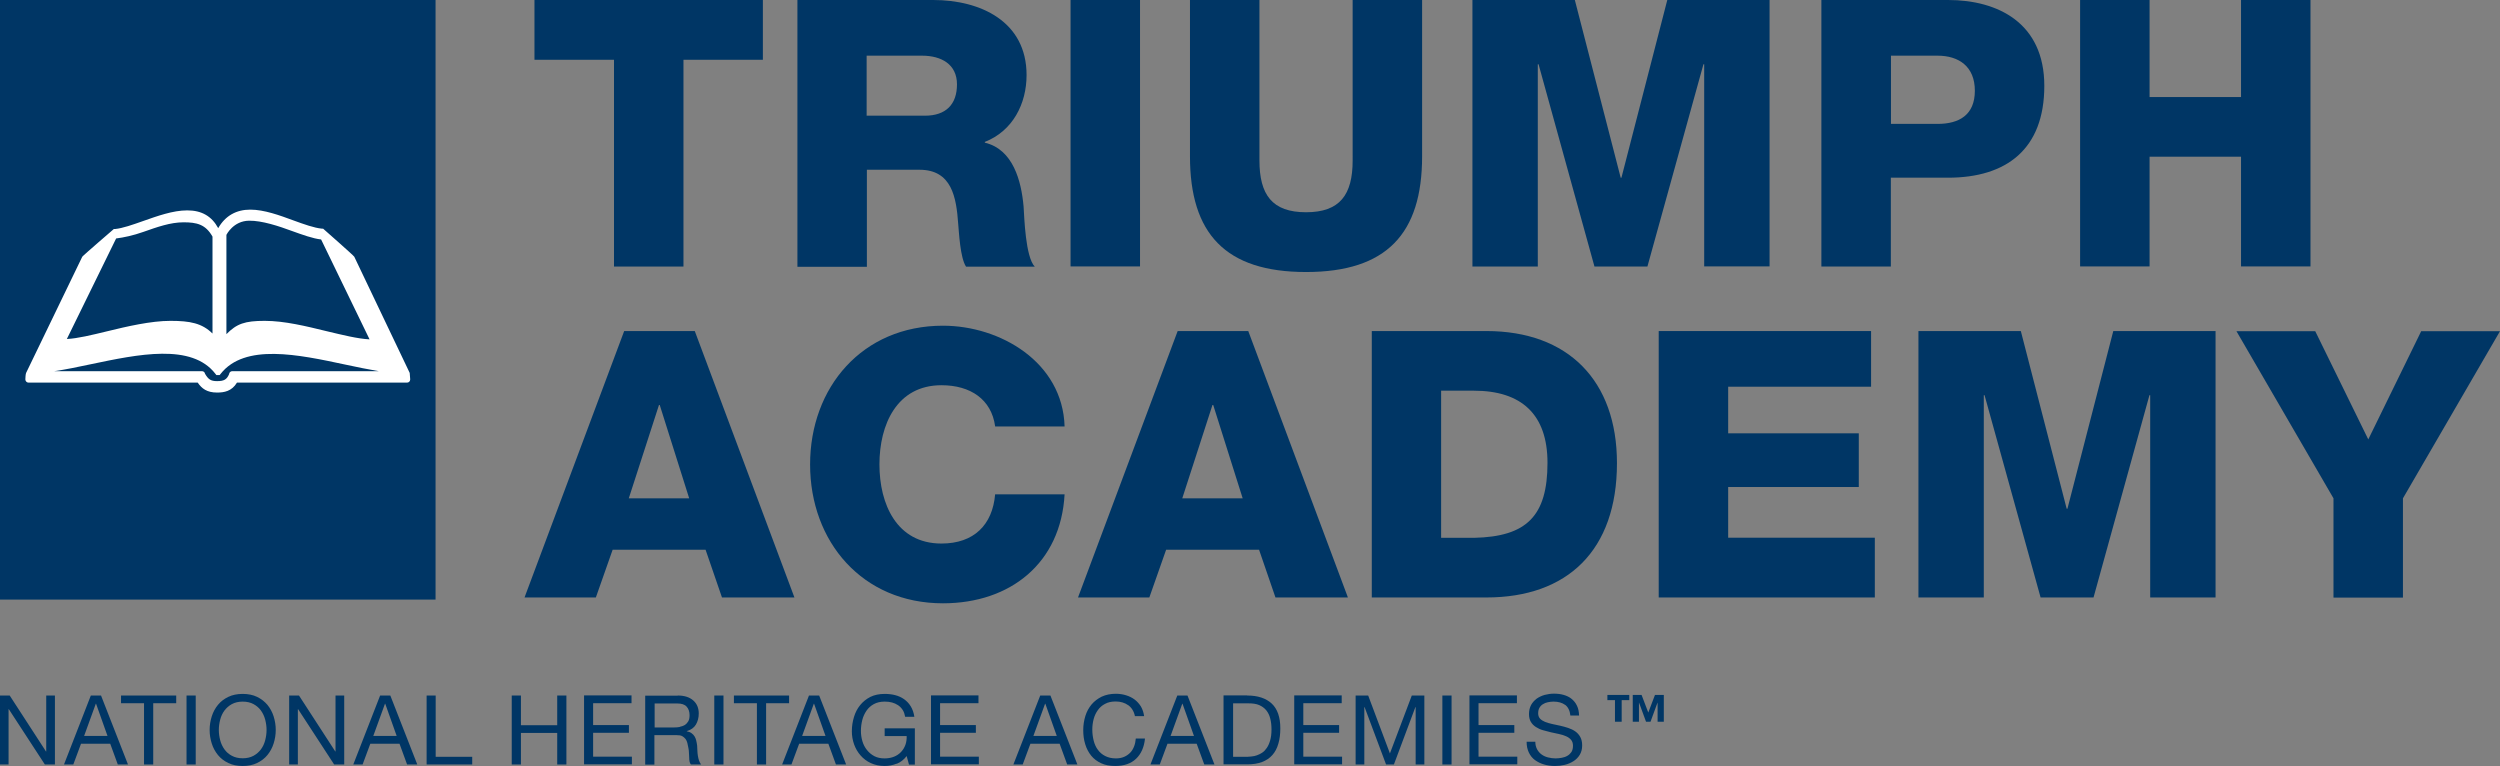 <?xml version="1.0" encoding="UTF-8"?><svg id="Layer_1" xmlns="http://www.w3.org/2000/svg" width="201.18" height="61.64" viewBox="0 0 201.18 61.64"><rect x="0" y="0" width="201.18" height="61.64" fill="#808080" stroke="none"/><defs><style>.cls-1{fill:#fff;}.cls-2{fill:#003665;}</style></defs><rect class="cls-2" width="35.05" height="48.25"/><path class="cls-1" d="M18.69,29.87c-.12,0-.23.09-.25.21v.02c-.19.44-.41.57-.97.57-.52,0-.71-.15-.97-.59h0c-.02-.13-.13-.21-.25-.21H4.37c.9-.13,1.9-.34,2.94-.56,3.81-.8,8.12-1.71,10.03.78l.07.09h.27l.07-.09c1.95-2.48,6.25-1.56,10.04-.75.94.2,1.85.39,2.69.53h-11.79ZM9.34,19.19c.63-.08,1.38-.24,2.2-.53,1.11-.39,2.17-.77,3.23-.77s1.77.16,2.33,1.15v7.8c-.84-.83-1.8-1.02-3.38-1.02s-3.51.45-5.14.85c-1.2.29-2.34.57-3.2.61l3.96-8.08ZM20.05,17.76c1.04-.01,2.37.43,3.45.83.83.3,1.69.61,2.34.68l3.9,8.04c-.96-.05-2.16-.35-3.42-.65-1.68-.41-3.42-.84-5.02-.84s-2.25.23-3.08,1.07v-7.99s.55-1.13,1.83-1.14ZM32.97,30.01l-4.46-9.35c-.04-.09-2.51-2.26-2.51-2.26h-.1c-.62-.06-1.43-.35-2.28-.66-1.11-.41-2.36-.87-3.48-.87s-2.01.49-2.58,1.49c-.52-.96-1.33-1.43-2.49-1.43s-2.42.46-3.56.86c-.85.3-1.64.58-2.25.64h-.1s-2.5,2.15-2.54,2.23l-4.52,9.35c-.04.08-.06.42-.06.52,0,.14.11.26.25.26h13.62c.33.48.74.8,1.56.8.56,0,1.18-.1,1.6-.8h13.69c.14,0,.25-.11.25-.26"/><path class="cls-2" d="M61.4,4.81h-6.4v16.64h-5.59V4.81h-6.4V0h18.38v4.81Z"/><path class="cls-2" d="M64.17,0h10.93c3.78,0,7.51,1.71,7.51,6.04,0,2.31-1.11,4.5-3.36,5.38v.06c2.28.54,2.94,3.09,3.12,5.14.06.9.15,4.05.9,4.84h-5.53c-.48-.72-.57-2.82-.63-3.42-.15-2.16-.51-4.38-3.12-4.38h-4.23v7.81h-5.59V0ZM69.75,9.31h4.68c1.68,0,2.58-.9,2.58-2.52s-1.26-2.31-2.82-2.31h-4.45v4.84Z"/><path class="cls-2" d="M86.15,0h5.59v21.44h-5.59V0Z"/><path class="cls-2" d="M114.44,12.58c0,6.22-2.85,9.31-9.34,9.31s-9.34-3.09-9.34-9.31V0h5.59v12.91c0,2.76,1.02,4.17,3.75,4.17s3.75-1.41,3.75-4.17V0h5.59v12.58Z"/><path class="cls-2" d="M118.5,0h8.23l3.69,14.3h.06L134.17,0h8.23v21.44h-5.26V5.17h-.06l-4.51,16.28h-4.26l-4.5-16.28h-.06v16.28h-5.26V0Z"/><path class="cls-2" d="M146.58,0h10.18c3.99,0,7.75,1.83,7.75,6.91s-3.03,7.39-7.75,7.39h-4.6v7.15h-5.59V0ZM152.17,9.97h3.75c1.74,0,3-.72,3-2.67s-1.29-2.82-3-2.82h-3.75v5.5Z"/><path class="cls-2" d="M167.39,0h5.59v7.81h7.36V0h5.59v21.44h-5.59v-8.83h-7.36v8.83h-5.59V0Z"/><path class="cls-2" d="M50.23,26.64h5.68l8.02,21.44h-5.83l-1.32-3.84h-7.48l-1.35,3.84h-5.74l8.02-21.44ZM50.59,40.1h4.87l-2.37-7.51h-.06l-2.43,7.51Z"/><path class="cls-2" d="M80.08,34.3c-.3-2.16-1.98-3.3-4.32-3.3-3.6,0-4.99,3.18-4.99,6.37s1.38,6.37,4.99,6.37c2.61,0,4.11-1.5,4.32-3.96h5.59c-.3,5.53-4.36,8.77-9.79,8.77-6.49,0-10.69-4.96-10.69-11.17s4.2-11.17,10.69-11.17c4.62,0,9.64,2.94,9.79,8.11h-5.59Z"/><path class="cls-2" d="M94.77,26.64h5.68l8.02,21.44h-5.83l-1.32-3.84h-7.48l-1.35,3.84h-5.74l8.02-21.44ZM95.13,40.1h4.87l-2.37-7.51h-.06l-2.43,7.51Z"/><path class="cls-2" d="M110.39,26.64h9.22c6.58,0,10.51,3.99,10.51,10.63,0,7.03-3.99,10.81-10.51,10.81h-9.22v-21.44ZM115.97,43.28h2.64c4.23-.09,5.92-1.74,5.92-6.04,0-3.9-2.1-5.8-5.92-5.8h-2.64v11.83Z"/><path class="cls-2" d="M133.48,26.64h17.09v4.48h-11.5v3.75h10.51v4.32h-10.51v4.08h11.8v4.81h-17.39v-21.44Z"/><path class="cls-2" d="M154.39,26.64h8.23l3.69,14.3h.06l3.69-14.3h8.23v21.44h-5.26v-16.28h-.06l-4.5,16.28h-4.26l-4.51-16.28h-.06v16.28h-5.26v-21.44Z"/><path class="cls-2" d="M193.37,40.1v7.99h-5.59v-7.99l-7.81-13.45h6.34l4.27,8.71,4.26-8.71h6.34l-7.81,13.45Z"/><path class="cls-2" d="M130.5,56.34v1.74h-.54v-1.74h-.61v-.42h1.76v.42h-.61ZM133.39,58.08v-1.53h-.01l-.56,1.53h-.36l-.56-1.53h-.01v1.53h-.5v-2.16h.71l.54,1.42.54-1.42h.71v2.16h-.5Z"/><path class="cls-2" d="M.78,55.97l2.92,4.5h.02v-4.5h.7v5.55h-.81l-2.9-4.45h-.02v4.45h-.7v-5.55h.78Z"/><path class="cls-2" d="M8.13,55.97l2.17,5.55h-.82l-.61-1.67h-2.35l-.62,1.67h-.75l2.16-5.55h.82ZM8.65,59.22l-.92-2.59h-.02l-.94,2.59h1.88Z"/><path class="cls-2" d="M9.74,56.59v-.62h4.44v.62h-1.85v4.93h-.74v-4.93h-1.85Z"/><path class="cls-2" d="M15.75,55.97v5.55h-.74v-5.55h.74Z"/><path class="cls-2" d="M17.04,57.65c.11-.35.28-.66.5-.93.22-.27.5-.48.83-.64.33-.16.72-.24,1.16-.24s.83.08,1.16.24c.33.16.61.38.83.64.22.27.39.58.5.93.11.35.17.71.17,1.09s-.06.74-.17,1.09c-.11.35-.28.66-.5.93-.22.27-.5.48-.83.64-.33.16-.72.24-1.16.24s-.83-.08-1.16-.24-.61-.37-.83-.64-.39-.58-.5-.93c-.11-.35-.17-.71-.17-1.09s.06-.74.17-1.09ZM17.72,59.57c.07.27.19.52.34.73.16.22.35.39.6.52.24.13.53.2.87.2s.63-.07.87-.2c.24-.13.44-.31.6-.52.16-.22.27-.46.34-.73.07-.27.11-.55.11-.83s-.04-.56-.11-.83c-.07-.27-.19-.52-.34-.73-.16-.22-.36-.39-.6-.52-.24-.13-.53-.2-.87-.2s-.63.07-.87.2c-.24.13-.44.31-.6.52-.16.22-.27.46-.34.73s-.11.55-.11.83.04.56.11.83Z"/><path class="cls-2" d="M24.06,55.97l2.92,4.5h.02v-4.5h.7v5.55h-.81l-2.9-4.45h-.02v4.45h-.7v-5.55h.78Z"/><path class="cls-2" d="M31.41,55.97l2.17,5.55h-.82l-.61-1.67h-2.35l-.62,1.67h-.75l2.16-5.55h.82ZM31.92,59.22l-.92-2.59h-.02l-.94,2.59h1.88Z"/><path class="cls-2" d="M35.06,55.97v4.93h2.94v.62h-3.67v-5.55h.74Z"/><path class="cls-2" d="M41.92,55.97v2.39h2.92v-2.39h.74v5.55h-.74v-2.54h-2.92v2.54h-.74v-5.55h.74Z"/><path class="cls-2" d="M50.82,55.97v.62h-3.09v1.76h2.88v.62h-2.88v1.92h3.12v.62h-3.85v-5.55h3.83Z"/><path class="cls-2" d="M54.54,55.97c.53,0,.94.13,1.24.39.3.26.45.61.45,1.06,0,.34-.08.63-.23.89-.15.25-.4.43-.73.52v.02c.16.03.29.08.39.16.1.07.18.16.24.26.06.1.1.21.13.34.03.12.05.25.07.39.01.13.02.27.02.41,0,.14.02.28.04.41.02.13.05.26.09.38.04.12.1.23.17.32h-.82c-.05-.06-.09-.13-.11-.23s-.03-.21-.03-.33c0-.12-.01-.25-.02-.39,0-.14-.02-.28-.05-.41-.02-.13-.05-.26-.08-.38s-.08-.23-.15-.32c-.07-.09-.16-.16-.26-.22s-.25-.08-.44-.08h-1.8v2.37h-.74v-5.55h2.61ZM54.7,58.49c.16-.03.29-.08.41-.15.12-.08.21-.18.28-.3s.1-.29.1-.49c0-.28-.08-.51-.23-.68-.16-.18-.41-.26-.75-.26h-1.83v1.93h1.54c.17,0,.33-.01.49-.04Z"/><path class="cls-2" d="M58.22,55.97v5.55h-.74v-5.55h.74Z"/><path class="cls-2" d="M59.06,56.59v-.62h4.44v.62h-1.85v4.93h-.74v-4.93h-1.85Z"/><path class="cls-2" d="M65.92,55.97l2.17,5.55h-.82l-.61-1.67h-2.35l-.62,1.67h-.75l2.16-5.55h.82ZM66.43,59.22l-.92-2.59h-.02l-.94,2.59h1.88Z"/><path class="cls-2" d="M72.16,61.45c-.32.13-.64.19-.97.19-.41,0-.78-.08-1.11-.23s-.6-.36-.83-.62c-.23-.26-.4-.56-.52-.89-.12-.34-.18-.69-.18-1.05,0-.4.06-.79.17-1.15.11-.37.28-.69.5-.96.22-.27.49-.49.82-.66.33-.16.71-.24,1.15-.24.3,0,.58.03.85.1.27.07.51.18.72.33.21.15.39.34.53.57s.24.51.29.84h-.74c-.04-.21-.1-.4-.2-.55-.1-.15-.22-.28-.37-.38s-.31-.17-.49-.22c-.18-.05-.38-.07-.59-.07-.34,0-.63.07-.87.2s-.44.31-.59.53c-.15.22-.27.47-.34.75-.07.28-.11.57-.11.87s.04.57.12.84c.08.27.2.5.37.71.16.2.36.37.59.49s.51.18.82.18c.29,0,.55-.05.77-.14.22-.09.41-.22.56-.38s.27-.35.35-.57c.08-.22.11-.46.1-.71h-1.77v-.62h2.43v2.92h-.47l-.19-.69c-.22.29-.49.5-.81.63Z"/><path class="cls-2" d="M78.74,55.97v.62h-3.09v1.76h2.88v.62h-2.88v1.92h3.12v.62h-3.85v-5.55h3.83Z"/><path class="cls-2" d="M84.53,55.97l2.17,5.55h-.82l-.61-1.67h-2.35l-.62,1.67h-.75l2.16-5.55h.82ZM85.04,59.22l-.92-2.59h-.02l-.94,2.59h1.88Z"/><path class="cls-2" d="M90.79,56.75c-.28-.2-.62-.3-1.01-.3-.33,0-.62.06-.85.19-.24.12-.43.29-.58.5s-.27.45-.34.72c-.07.27-.11.55-.11.84,0,.32.04.62.11.9.07.28.18.53.34.74.15.21.35.38.59.5s.52.19.86.19c.24,0,.46-.04.65-.12.19-.08.35-.19.49-.33.14-.14.24-.31.32-.51.08-.2.12-.41.14-.64h.74c-.07.7-.31,1.24-.72,1.63-.41.39-.97.58-1.68.58-.43,0-.81-.07-1.13-.22-.32-.15-.59-.35-.8-.61-.21-.26-.37-.56-.48-.92-.11-.35-.16-.73-.16-1.13s.06-.78.17-1.14.28-.66.5-.93c.22-.26.5-.47.82-.63.33-.15.71-.23,1.13-.23.29,0,.56.04.82.12s.49.19.69.34c.2.15.37.34.51.56.13.23.22.49.26.78h-.74c-.08-.39-.27-.69-.55-.89Z"/><path class="cls-2" d="M95.56,55.97l2.17,5.55h-.82l-.61-1.67h-2.35l-.62,1.67h-.75l2.16-5.55h.82ZM96.08,59.22l-.92-2.59h-.02l-.94,2.59h1.88Z"/><path class="cls-2" d="M100.37,55.97c.85,0,1.51.22,1.97.65s.69,1.1.69,1.99c0,.47-.05.88-.16,1.24-.1.36-.26.66-.48.91-.22.25-.49.43-.83.56s-.74.19-1.2.19h-1.9v-5.55h1.9ZM100.44,60.89c.08,0,.19,0,.31-.02.12-.01.26-.04.4-.09.14-.05.28-.12.42-.21.14-.09.26-.22.37-.38s.2-.36.27-.6.11-.53.11-.87-.03-.63-.1-.89c-.06-.26-.17-.48-.32-.67-.15-.18-.34-.32-.57-.42-.23-.1-.52-.14-.86-.14h-1.24v4.3h1.23Z"/><path class="cls-2" d="M107.97,55.97v.62h-3.09v1.76h2.88v.62h-2.88v1.92h3.12v.62h-3.85v-5.55h3.83Z"/><path class="cls-2" d="M110.1,55.97l1.75,4.66,1.76-4.66h1.01v5.55h-.7v-4.62h-.02l-1.73,4.62h-.63l-1.73-4.62h-.02v4.62h-.7v-5.55h1.01Z"/><path class="cls-2" d="M116.81,55.97v5.55h-.74v-5.55h.74Z"/><path class="cls-2" d="M122.07,55.97v.62h-3.09v1.76h2.88v.62h-2.88v1.92h3.12v.62h-3.85v-5.55h3.83Z"/><path class="cls-2" d="M125.96,56.73c-.25-.18-.56-.27-.94-.27-.16,0-.31.02-.46.05-.15.03-.28.08-.4.16-.12.07-.21.17-.28.29s-.1.27-.1.45c0,.17.05.31.15.42s.24.19.4.26.36.12.57.17c.21.04.43.09.65.14.22.05.44.11.65.18.21.07.4.16.57.28.17.12.3.27.4.45.1.18.15.41.15.68,0,.3-.07.55-.2.76-.13.21-.3.38-.51.51s-.44.23-.7.29c-.26.06-.51.09-.77.09-.31,0-.61-.04-.88-.12-.28-.08-.52-.2-.73-.35s-.38-.36-.5-.61c-.12-.25-.18-.54-.18-.87h.7c0,.23.05.43.14.6s.21.31.36.42c.15.11.32.19.52.24.2.05.4.08.61.08.17,0,.33-.02.5-.05.17-.03.32-.08.45-.16.13-.07.24-.18.33-.31.08-.13.12-.3.12-.5,0-.19-.05-.35-.15-.47-.1-.12-.24-.22-.4-.29s-.36-.14-.57-.18c-.21-.05-.43-.09-.65-.14-.22-.05-.44-.11-.65-.17-.21-.06-.4-.15-.57-.26-.17-.11-.3-.24-.4-.41-.1-.17-.15-.38-.15-.63,0-.28.06-.52.17-.73.11-.2.27-.37.45-.51.19-.13.4-.23.64-.3.24-.06.49-.1.74-.1.29,0,.55.03.79.1.24.07.46.17.64.32.18.15.33.33.43.55.11.22.16.48.17.79h-.7c-.04-.4-.19-.69-.43-.87Z"/></svg>